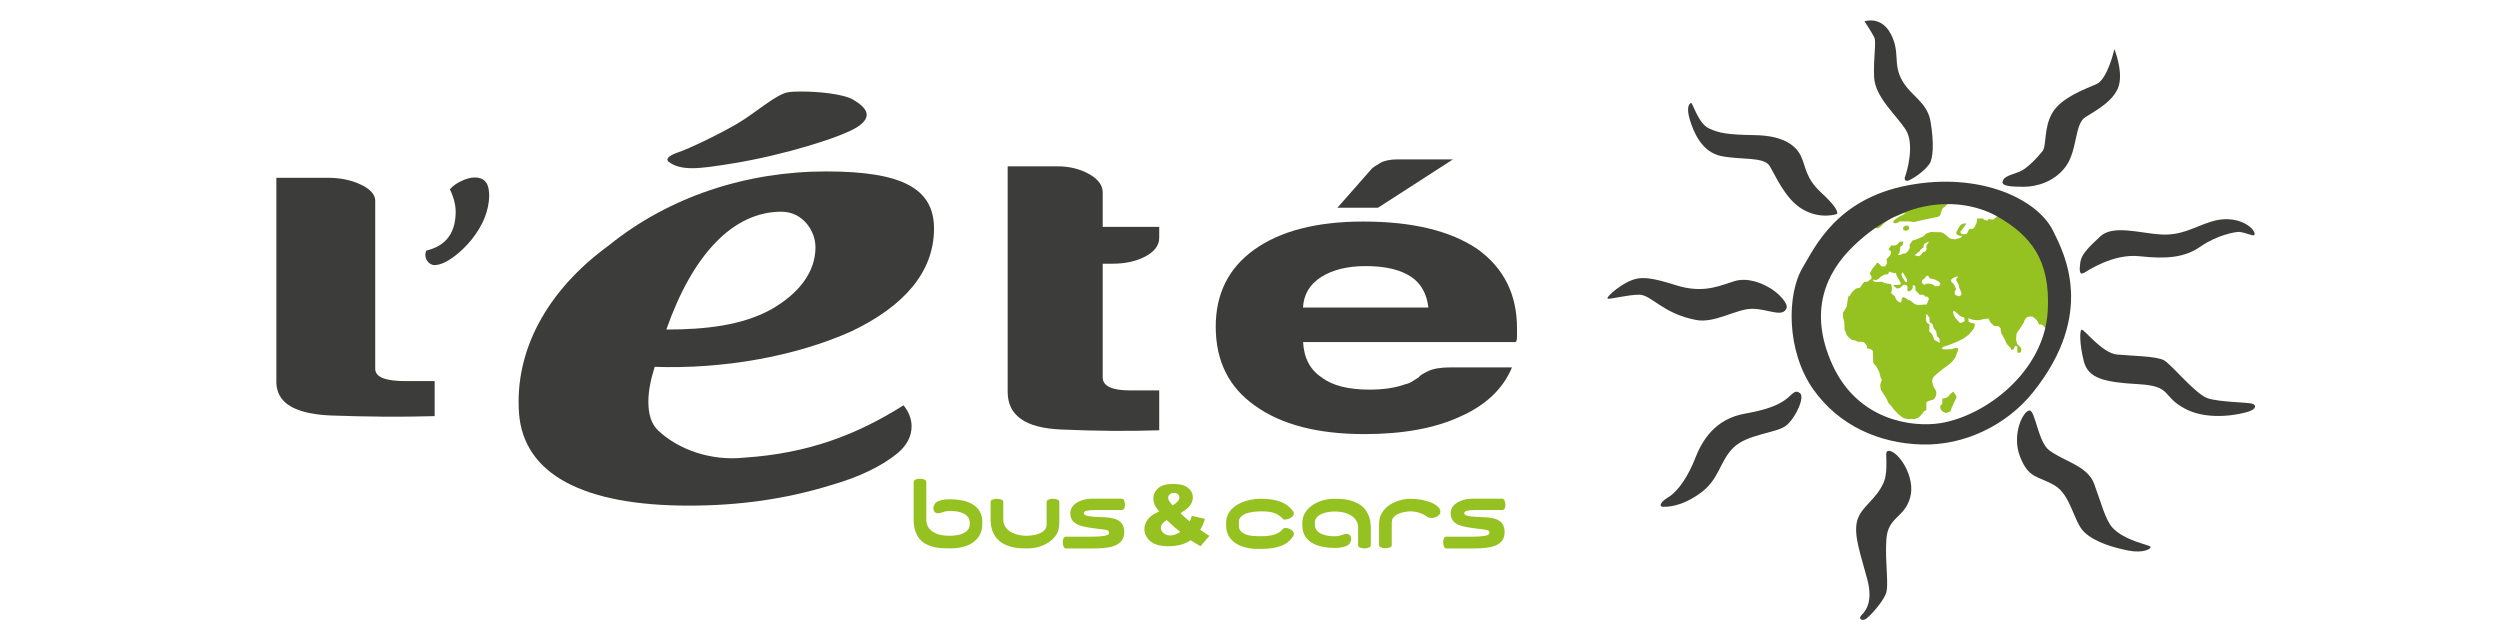 <?xml version="1.0" encoding="utf-8"?>
<!-- Generator: Adobe Illustrator 27.6.1, SVG Export Plug-In . SVG Version: 6.00 Build 0)  -->
<svg version="1.1" id="Calque_1" xmlns="http://www.w3.org/2000/svg" xmlns:xlink="http://www.w3.org/1999/xlink" x="0px" y="0px"
	 viewBox="0 0 411.42 105.53" style="enable-background:new 0 0 411.42 105.53;" xml:space="preserve">
<style type="text/css">
	.st0{fill:#95C121;}
	.st1{fill:#3C3C3B;}
</style>
<g>
	<path class="st0" d="M335.31,52.88l-0.27-0.34l-0.51-0.42c0,0-0.35-0.08-0.81,0.03c-0.47,0.12-0.67,0.94-0.67,0.94l-0.75,1.17
		c0,0-0.39,0.49-0.43,0.61c-0.04,0.11-0.08,0.86-0.08,1.01c0,0.16,0.16,0.72,0.16,0.72l0.52,0.49l0.2,0.37L332.53,58l-0.51,0.07
		l-0.04-0.48v-0.57l-0.32-0.11l-0.27,0.53l-0.35,0.19l-0.19-0.41c0,0-0.5-0.49-0.59-0.6c-0.07-0.11-0.35-0.83-0.47-1.02
		c-0.12-0.18-0.43-0.75-0.43-0.75s-0.15-0.53-0.11-0.72c0.03-0.19-0.4-0.45-0.4-0.45l-0.67-0.05c0,0-0.31-0.3-0.47-0.41
		c-0.16-0.12-0.47-0.79-0.47-0.79s-0.59,0.03-0.75,0.07c-0.15,0.04-0.63,0.15-0.78,0.19c-0.15,0.04-0.85-0.04-1.05-0.07
		c-0.2-0.04-0.75-0.26-0.75-0.26l0.08,0.6l0.44,0.18l0.47,0.08l0.11,0.26c0,0-0.07,0.26-0.11,0.45c-0.04,0.19-0.93,1.17-0.93,1.17
		l-0.87,0.64l-1.1,0.53c0,0-1.72,0.72-2.04,0.75c-0.31,0.04-0.42,0.38-0.42,0.38s0.39,0.11,0.51,0.11c0.12,0,0.66-0.04,0.66-0.04
		h0.56l0.35-0.18h0.66l-0.12,0.56c0,0-0.28,0.64-0.32,0.83c-0.04,0.19-0.35,0.53-0.54,0.79c-0.2,0.27-1.17,0.98-1.45,1.17
		c-0.27,0.19-1.18,0.9-1.64,1.39c-0.47,0.49-0.08,1.35-0.05,1.51c0.05,0.15,0.32,0.56,0.43,0.75c0.12,0.18,0.07,0.71,0,0.9
		c-0.07,0.18-0.31,0.52-0.31,0.52s-0.5,0.19-0.75,0.23c-0.24,0.04-0.51,0.23-0.51,0.35c0,0.11,0,0.56,0,0.75c0,0.18,0,0.3,0,0.41
		c0,0.11-0.39,0.22-0.39,0.22s-0.19,0.23-0.23,0.34c-0.04,0.11-0.39,0.41-0.51,0.57c-0.12,0.15-0.66,0.37-0.78,0.37
		c-0.12,0-0.9,0-1.17,0c-0.27,0-0.75-0.19-0.75-0.19s-0.54-0.37-0.78-0.6c-0.24-0.22-0.74-0.74-0.91-1.01
		c-0.15-0.27-0.58-0.64-0.7-0.79c-0.11-0.15-0.23-0.68-0.62-1.21c-0.39-0.53-0.67-1.05-0.67-1.05l-0.09-0.72
		c0,0,0.17-0.68,0.24-0.79c0.08-0.11-0.16-0.42-0.16-0.42s-0.15-0.61-0.19-0.79c-0.04-0.18-0.51-1.05-0.51-1.05l-0.52-0.6l-0.07-2
		l-0.35-0.27l-0.63-0.15v-0.42l-0.51-0.6l-0.39-0.04h-0.55l-0.47-0.22l-0.62-0.12l-0.7-0.64l-0.44-1.05L303.52,53l-0.19-0.64
		l-0.04-0.9l0.62-0.98l0.16-1.13l0.16-0.72l0.11,0.12l0.43-0.64l0.4-0.42l0.27-0.19l0.27-0.08l0.39-0.07l0.16-0.26l0.5-0.68h0.28
		l0.39-0.11l0.31-0.27l0.23-0.12l0.03-0.37l-0.12-0.23l-0.19-0.23l0.19-0.4l0.23-0.42l0.39-0.49l0.24-0.26l0.12-0.27l0.27,0.04
		l0.24,0.27l0.27,0.29h0.39l0.23-0.03l0.27-0.49l-0.05-0.71l0.32-0.3l0.27-0.3l0.12-0.41v-0.26l-0.39-0.23l0.04-0.15l0.39-0.56h0.62
		l0.4-0.19l0.19-0.23l0.28-0.22h0.51l-0.12,0.48l-0.07,0.19l-0.32,0.19l-0.04,0.41l-0.07,0.53l-0.27,0.38l0.31,0.04l0.59-0.27h0.35
		l0.32-0.3l0.23-0.3l0.16-0.34l-0.05-0.49l0.47-0.68l0.51-0.15l0.63-0.27l0.7-0.3l0.43-0.45l0.79-0.26l0.78,0.04h0.87l0.5,0.22
		l0.98,0.83l0.82,0.14l0.9-0.26l0.33-0.34h-0.48L322,38.58l-0.07-0.3l0.19-0.41l0.24-0.42l0.31-0.45l0.36-0.19l0.51-0.07l-0.04,0.22
		l-0.19,0.26l-0.2,0.26l-0.19,0.3l-0.24,0.23l-0.07,0.19l0.19,0.3l0.23,0.04h0.51l0.23-0.19l0.24-0.57l0.2-0.11h0.43l0.24-0.19
		l0.39-0.75l0.12-0.76h0.39l0.58-0.04l0.08,0.19c0,0,0.43,0.19,0.54,0.19c0.12,0,0.32-0.3,0.32-0.3s0.58,0.31,0.95-0.02
		c1.6-1.42,0.01-1.59-1.74-2.8c-1.75-1.2-5.7,0.15-5.7,0.15l-0.43,0.37l-0.33,0.31l-0.32,0.22l-0.19,0.36c0,0-0.18,0.76-0.33,0.94
		c-0.14,0.19-1.87,0.46-2.25,0.54c-0.37,0.09-1.91,0.45-1.91,0.45l-0.89-0.09h-0.98h-0.56l-0.38,0.23l-0.51,0.09l-0.2-0.23
		l0.33-0.41l0.24-0.18l0.37-0.22l0.47-0.27l0.42-0.18l0.28-0.18l-0.55,0.05l-0.66,0.31l-1.21,0.4l-1.04,0.77l-0.69,0.67
		c-0.91,0.88-1.42-0.52-1.3-1.21c0.14-0.84,4.23-4.11,5.87-4.28c3.32-0.34,22.31-3.62,24.7,15.29c0.15,1.21,0,7.44-0.63,7.82
		c-1.17,0.71-1.4-1.77-2.53-1.5C335.49,53.26,335.4,53.07,335.31,52.88z M322.2,45.5c-0.24,0-0.7,0.17-0.98,0.4
		c-0.28,0.23-0.05,0.54-0.05,0.54l0.29,0.22l0.23,0.41l0.23,0.54l-0.23,0.32v0.54c0,0,0.32,0.22,0.66,0.27
		c0.33,0.04,0.33-0.18,0.42-0.32c0.09-0.13-0.1-0.49-0.1-0.49l-0.23-0.58l-0.15-0.58c0,0-0.23-0.49-0.37-0.68
		C321.79,45.91,322.44,45.5,322.2,45.5z M321.46,51.62c0,0,0.13,0.36,0.23,0.54c0.1,0.18,0.32,0.4,0.32,0.4s0.42,0.54,0.56,0.58
		c0.14,0.05,0.56-0.18,0.7-0.26c0.14-0.09-0.05-0.64-0.05-0.64l-0.56-0.18c0,0-0.42-0.31-0.56-0.5c-0.15-0.17-0.56-0.4-0.56-0.4
		C321.32,51.22,321.46,51.62,321.46,51.62z M317.53,53.42l-0.04,1.13l0.23,0.18l0.33,0.44l0.28,0.77l0.89,0.49
		c0,0-0.05-0.54-0.05-0.67c0-0.14-0.28-0.27-0.37-0.4c-0.1-0.13-0.1-0.58-0.14-0.72c-0.04-0.13-0.23-0.36-0.33-0.49
		c-0.09-0.13-0.23-0.45-0.23-0.59c0-0.13-0.19-0.36-0.42-0.45c-0.23-0.09-0.14-0.54-0.14-0.72c0-0.18-0.52-0.76-0.52-0.76
		s-0.09,0.62-0.09,0.81c0,0.18,0.14,0.62,0.14,0.62L317.53,53.42z M311.34,47.33v0.37l-0.12,0.45c0,0,0.15,0.27,0.25,0.33
		c0.09,0.06,0.31,0.21,0.31,0.21s0.19,0.39,0.25,0.54c0.06,0.15,0.31,0.36,0.31,0.36s0.34,0.2,0.43,0.2c0.1,0,0.15-0.2,0.15-0.2
		l0.07-0.51l0.25-0.18l0.37,0.15l0.22,0.18c0,0,0.37,0.21,0.5,0.24c0.12,0.03,0.37,0.21,0.47,0.33c0.1,0.13,0.43,0.3,0.43,0.3
		s0.37,0.09,0.54,0.09c0.15,0,0.71-0.06,0.71-0.06l0.62-0.03l0.13-0.39l0.22-0.57l-0.22-0.3l-0.44-0.06l-0.16-0.21l-0.34-0.09
		l-0.34,0.06l-0.22-0.24l-0.5-0.51c0,0,0-0.3-0.03-0.6c-0.03-0.29-0.4-0.24-0.4-0.24l-0.04,0.45l-0.22,0.35l-0.4,0.24l-0.25-0.21
		l0.03-0.36L313.86,47c0,0-0.34-0.15-0.44-0.15c-0.1,0-0.21,0.06-0.21,0.06l-0.19,0.16l-0.27,0.26l-0.26,0.09l-0.28,0.09l-0.27-0.21
		l-0.29-0.21l-0.06-0.19h0.21l0.72-0.02l0.32-0.12l-0.09-0.27l-0.26-0.51l-0.25-0.4l-0.18-0.38l-0.03-0.3l-0.32,0.06l-0.37-0.12
		l-0.43-0.15l-0.19,0.42l-0.56,0.09l-0.31,0.12l-0.38,0.26l-0.31,0.31l-0.44,0.21l-0.53-0.09l0.09,0.24l0.25,0.12l0.5,0.06
		l0.38-0.06l0.44,0.03l0.25,0.18l0.5,0.09l0.54,0.06l0.12,0.16L311.34,47.33z M313.12,45.71l0.28,0.42l0.19,0.27
		c0,0,0.13,0,0.25,0.06v-0.48l-0.28-0.45l-0.28-0.51l-0.15-0.21c0,0-0.22,0.27-0.22,0.36C312.9,45.26,313.12,45.71,313.12,45.71z
		 M317.01,40.42l0.47-0.67l-0.7,0.31l-0.18,0.18l-0.06,0.5l-0.46,0.31l-0.18,0.32l-0.29,0.18l-0.23,0.23L315.05,42l0.74,0.18
		l0.38-0.27l0.27-0.4l0.42-0.13l0.19-0.36L317.01,40.42z M319.35,46.76l-0.19-0.36c0,0-0.33-0.18-0.47-0.27
		c-0.14-0.09-0.42-0.18-0.42-0.18s-0.51-0.09-0.65-0.13c-0.14-0.05-0.19-0.27-0.19-0.27s-0.1-0.24-0.28-0.18
		c-0.28,0.09-0.28,0.31-0.28,0.31l-0.55,0.45l-0.04,0.4l0.37,0.36l0.33-0.18l0.42-0.05l0.74,0.18l0.29,0.28l0.65-0.05L319.35,46.76z
		 M313.74,37.99c0,0,0.42-0.23,0.47-0.36c0.04-0.14-0.19-0.49-0.19-0.49c-0.18,0-0.47,0-0.47,0l-0.37,0.32l0.05,0.41L313.74,37.99z
		 M321.03,64.79c0,0-0.37,0.45-0.55,0.59c-0.19,0.13-0.84,0.22-0.84,0.22v0.86c0,0-0.24,0.18-0.33,0.36
		c-0.09,0.18,0.09,0.58,0.19,0.72c0.09,0.14,0.61,0.45,0.8,0.41c0.19-0.05,0.61-0.18,0.7-0.31c0.09-0.14,0.19-0.55,0.19-0.55
		s0.29-0.58,0.38-0.85c0.09-0.27,0.41-0.67,0.41-0.9c0-0.22-0.55-0.9-0.55-0.9L321.03,64.79z"/>
	<path class="st1" d="M329.56,29.93c0.16-0.96,1.44-1.12,2.8-1.68c1.35-0.56,3.04-2.48,3.76-3.36c0.72-0.88,0.16-3.92,1.68-6.4
		c1.52-2.48,5.36-3.84,7.2-4.64c1.84-0.79,2.96-5.76,2.96-5.76s1.44,3.52,0.73,6.01c-0.73,2.48-3.76,4.08-5.53,5.2
		c-1.76,1.12-1.27,5.44-3.19,8.08c-1.92,2.64-4.97,3.36-6.97,3.36C331,30.73,329.44,30.64,329.56,29.93z M308.42,12.72
		c0.16,3.28,3.69,6.25,5.21,8.64c1.52,2.4,0.16,6.97-0.08,7.6c-0.24,0.64,0,0.8,0.33,0.8c0.32,0,2.48-1.2,3.6-2.72
		c0.69-0.92,0.8-3.6,0.24-6.96c-0.56-3.36-3.2-4.17-4.72-6.89c-1.52-2.72-0.24-4.56-1.84-7.61c-1.6-3.04-4.32-2.07-4.32-2.07
		s1.21,1.84,1.6,2.63C308.83,6.96,308.27,9.45,308.42,12.72z M283.29,25.69c3.2,0.64,6.97,0.08,7.92,1.6
		c0.96,1.52,2.56,5.52,5.52,7.2c2.97,1.68,5.6,0.72,5.6,0.72c0.25-0.8-1.59-2.55-2.72-3.61c-2.56-2.4-2.4-4.24-3.28-6
		c-0.88-1.76-2.97-3.28-7.52-3.36c-4.57-0.08-5.92-0.32-7.61-1.13c-1.69-0.79-2.64-4.16-2.88-4.16c-0.24,0-0.89,0.56-0.24,2.72
		C278.74,21.85,280.1,25.05,283.29,25.69z M288.34,50.82c2.64,0,5.11,1.55,5.68-0.16c0.23-0.72-1.2-2.32-2.64-3.2
		c-1.44-0.88-3.76-1.84-5.92-1.2c-2.16,0.64-4.64,1.92-8.64,0.96c-1.73-0.41-5.13-1.83-7.45-1.36c-2.32,0.48-5.2,3.12-4.8,3.28
		c0.4,0.16,3.2-0.64,5.2-0.64c1.99,0,3.84,3.12,9.36,4.16C282.22,53.25,285.7,50.82,288.34,50.82z M296.18,64.67
		c-0.4-0.24-0.64-0.4-1.36,0.25c-0.72,0.64-1.92,2.16-7.51,3.12c-5.11,0.87-7.2,4.48-8.33,7.36c-1.11,2.88-2.8,5.45-4.39,6.4
		c-1.61,0.96-1.45,1.6-0.97,1.6c0.48,0,2.8,0.16,6.08-2.16c3.29-2.32,3.21-5.2,5.52-7.53c2.33-2.32,7.13-2.4,8.73-3.68
		C295.54,68.75,297.11,65.22,296.18,64.67z M310.83,74.19c-0.56,0-0.4,0.72-0.4,1.2c0,0.48,0.13,2.66-0.4,3.92
		c-1.29,3.04-3.76,4-4.4,6.4c-0.64,2.4,0.64,5.69,1.68,9.68c1.05,4.01-0.55,5.37-1.04,5.93c-0.48,0.56,0.23,0.96,0.88,0.48
		c0.64-0.48,2.64-2.64,3.2-4.08c0.56-1.44-0.16-5.04,0.08-8.89c0.23-3.84,2.96-3.51,3.92-6.95
		C315.31,78.43,312.35,74.19,310.83,74.19z M347.65,86.84c-1.2-1.3-1.93-4.32-3.04-7.28c-1.13-2.96-5.12-3.68-7.45-5.52
		c-1.72-1.36-2.24-6.42-3.13-6.48c-1.04-0.08-3.04,3.92-1.59,7.6c1.43,3.68,2.96,3.12,5.68,4.72c2.71,1.6,3.12,6,4.87,7.68
		c1.77,1.69,4.81,2.56,7.29,3.05c2.48,0.48,3.84-0.32,3.61-0.64C353.64,89.63,349.64,89,347.65,86.84z M370.62,66.43
		c-0.81-0.24-5.29-0.24-7.28-0.88c-2-0.64-5.93-5.52-7.2-6.25c-1.29-0.72-5.36-0.72-7.77-0.96c-2.39-0.24-5.2-3.97-5.76-4.08
		c-0.4-0.08-0.4,2.4,0.32,5.2c0.72,2.8,3.29,3.44,8.97,3.76c5.68,0.32,3.76,2,7.76,4.08c4,2.08,9.36,0.8,10.48,0.4
		C371.25,67.3,371.42,66.67,370.62,66.43z M345.64,38.9c-2.08,1.92-3.12,3.04-3.28,4.23c-0.16,1.2-0.25,2.25,0.63,1.76
		c0.55-0.3,4.73-3.2,9.13-2.72c4.4,0.48,7.36,0.24,10.01-1.59c2.64-1.85,5.76-2.48,6.48-2.41c0.73,0.08,1.84,0.56,2.24,0.56
		c0.4,0,0.24-0.87-0.95-1.67c-1.2-0.8-3.28-1.45-6.09-0.56c-2.79,0.88-4.79,2.32-8.32,2.08C351.96,38.33,347.72,36.98,345.64,38.9z
		 M316.28,73.15c-6.95-0.18-13.61-3.06-17.85-9.04c-4.48-6.32-4.4-15.69-1.76-20.09c1.98-3.28,5.52-11.28,17.3-13.52
		c11.75-2.24,21.28,2.16,23.92,7.52c1.82,3.71,7.05,13.53-3.28,26.49C330.2,70.03,323.22,73.34,316.28,73.15z M336.99,51.25
		c0.51-8.5-2.86-12.51-8.21-15.58c-5.34-3.07-15.02-3.72-23.86,4.92c-4.25,4.15-7.48,10.51-3.31,19.55
		c4.18,9.04,13.04,10.23,17.69,9.5C326.76,68.46,336.39,61.16,336.99,51.25z"/>
	<g>
		<path class="st1" d="M190.77,70.81c-4.99,0.17-10.39,0.13-16.21-0.13c-5.82-0.25-8.73-2.31-8.73-6.19V27.37h8.16
			c1.96,0,3.7,0.42,5.21,1.26c1.51,0.84,2.27,1.85,2.27,3.03v5.68h9.3v1.77c0,1.26-0.76,2.29-2.27,3.09c-1.51,0.8-3.33,1.2-5.44,1.2
			h-1.59V62.1c0,1.43,1.51,2.15,4.54,2.15h4.76V70.81z"/>
	</g>
	<g>
		<path class="st1" d="M48.67,67.29c0.82,0.36,1.71,0.59,2.58,0.74c1.1,0.21,2.21,0.31,3.32,0.35c5.65,0.2,11.31,0.27,16.96,0.1
			v-5.77h-4.92c-0.64,0-1.28-0.02-1.91-0.1c-0.47-0.06-0.97-0.15-1.43-0.29c-0.56-0.18-1.25-0.53-1.47-1.22
			c-0.03-0.14-0.05-0.28-0.05-0.43c0-9.2,0-18.41,0-27.61c0-1.37-1.4-2.22-2.33-2.66c-1.71-0.83-3.59-1.14-5.44-1.14h-8.5v33.58
			c0,0.62,0.1,1.22,0.32,1.79C46.35,66,47.51,66.8,48.67,67.29z"/>
		<path class="st1" d="M70.89,43.46c0.17,0.08,0.37,0.17,0.55,0.17c0.55-0.01,1.08-0.15,1.59-0.38c0.58-0.26,1.13-0.61,1.66-1
			c0.56-0.41,1.08-0.86,1.58-1.35c0.47-0.46,0.92-0.95,1.33-1.46c0.86-1.08,1.63-2.28,2.16-3.62c0.46-1.16,0.74-2.4,0.74-3.68
			c-0.01-0.59-0.07-1.3-0.33-1.82c-0.21-0.4-0.49-0.7-0.87-0.88c-0.39-0.18-0.8-0.24-1.22-0.23c-0.35,0-0.7,0.06-1.04,0.16
			c-0.4,0.1-0.78,0.25-1.15,0.44c-0.38,0.18-0.74,0.38-1.08,0.63c-0.28,0.2-0.54,0.44-0.78,0.72c0.27,0.51,0.46,1.06,0.64,1.62
			c0.19,0.63,0.3,1.29,0.32,1.96c0.01,1.55-0.29,3.06-1.16,4.26c-0.91,1.27-2.32,1.91-3.68,2.24c-0.04,0.1-0.08,0.19-0.09,0.3v0
			C70.01,41.68,70,41.8,70,41.92c0.01,0.37,0.09,0.7,0.29,0.99C70.46,43.15,70.65,43.34,70.89,43.46z"/>
	</g>
	<path class="st1" d="M238.71,60.46h10.12c-1.49,3.54-4.32,6.23-8.5,8.08c-4.18,1.94-9.45,2.9-15.78,2.9
		c-7.69,0-13.69-1.56-18.01-4.67c-4.32-3.03-6.47-7.37-6.47-13.01c0-5.39,2.09-9.6,6.27-12.63c4.31-3.11,10.32-4.67,18.01-4.67
		c8.09,0,14.37,1.52,18.82,4.55c4.32,3.12,6.48,7.45,6.48,13.01c0,0.34,0,0.63,0,0.88c0,0.25,0,0.42,0,0.51
		c0,0.42-0.07,0.72-0.2,0.88h-35c0.13,2.61,1.14,4.55,3.04,5.81c1.75,1.35,4.38,2.02,7.89,2.02c2.29,0,4.25-0.29,5.87-0.88
		c0.4-0.08,0.78-0.23,1.11-0.44c0.34-0.21,0.71-0.44,1.11-0.7c0.14-0.25,0.64-0.59,1.52-1.01
		C235.84,60.67,237.09,60.46,238.71,60.46z M214.43,50.61h20.64c-0.27-2.27-1.21-3.96-2.83-5.05c-1.76-1.18-4.25-1.77-7.49-1.77
		c-2.97,0-5.39,0.59-7.28,1.77C215.57,46.74,214.56,48.42,214.43,50.61z M239.11,26.23l-12.34,7.96h-6.68l5.67-6.44
		c0.27-0.25,0.74-0.57,1.42-0.95c0.67-0.38,1.62-0.57,2.83-0.57H239.11z"/>
	<g>
		<g>
			<path class="st1" d="M148.69,66.7c0.89,1.09,1.33,2.28,1.33,3.46c0,1.58-0.74,3.07-2.22,4.35c-2.51,2.08-6.21,3.96-11.09,5.34
				c-7.39,2.28-15.08,3.36-23.36,3.36c-17.3,0-27.2-5.14-27.94-15.24C84.68,57.7,90,47.8,100.2,40.38
				c9.9-8.01,22.62-12.17,35.77-12.17c12.42,0,17.74,2.77,17.74,9.4c0,7.12-4.88,12.76-13.6,16.92c-9.31,4.16-21.14,6.23-32.37,5.84
				c-0.59,1.88-1.04,3.86-1.04,5.74c0,1.98,0.45,3.66,1.63,4.75c3.25,3.07,8.57,5.05,14.19,4.45C133.02,74.61,141,71.55,148.69,66.7
				z M109.66,54.23c6.5,0,12.42-0.69,17.15-3.26c4.73-2.67,7.39-6.23,7.39-10.29c0-2.67-2.07-5.84-5.62-5.84
				C120.6,34.84,113.95,41.97,109.66,54.23z"/>
		</g>
		<path class="st1" d="M110.07,26.65c1.01,0.75,2.25,1.03,3.84,1.03c1.77,0,3.95-0.35,6.75-0.8c8.36-1.36,17.95-4.33,20.49-6.02
			c2.54-1.69,1.5-3.13-0.75-4.46c-1.67-0.96-5.79-1.34-8.51-1.34c-0.96,0-1.74,0.04-2.19,0.12c-2.07,0.38-5.18,3.28-8.37,5.17
			c-3.2,1.87-7.98,4.13-9.67,4.7C109.97,25.62,109.48,26.22,110.07,26.65z"/>
	</g>
	<g>
		<path class="st0" d="M152.44,85.49c0,0.55,0.13,1,0.38,1.35c0.25,0.35,0.56,0.62,0.92,0.81c0.36,0.19,0.74,0.33,1.14,0.4
			c0.4,0.07,0.74,0.11,1.04,0.11h0.64c0.13,0,0.3-0.01,0.5-0.03c0.2-0.02,0.42-0.05,0.64-0.1c0.22-0.05,0.44-0.11,0.67-0.2
			c0.22-0.09,0.42-0.2,0.6-0.33c0.18-0.13,0.33-0.29,0.44-0.49c0.11-0.19,0.17-0.41,0.17-0.67v-0.33c0-0.37-0.09-0.68-0.28-0.92
			c-0.19-0.24-0.43-0.44-0.73-0.59c-0.3-0.15-0.64-0.25-1.02-0.32c-0.38-0.06-0.77-0.1-1.17-0.1c-0.23,0-0.46,0.02-0.69,0.06
			c-0.23,0.04-0.42,0.1-0.58,0.16c-0.28,0.11-0.51,0.17-0.71,0.17c-0.27,0-0.47-0.08-0.6-0.25c-0.13-0.17-0.19-0.36-0.19-0.57
			c0-0.23,0.07-0.46,0.2-0.67c0.13-0.22,0.32-0.38,0.56-0.48c0.3-0.12,0.6-0.21,0.92-0.26c0.31-0.05,0.61-0.08,0.89-0.08
			c0.85,0,1.61,0.07,2.29,0.22c0.67,0.15,1.25,0.38,1.72,0.69c0.47,0.31,0.83,0.7,1.09,1.17c0.25,0.47,0.38,1.03,0.38,1.68v0.32
			c0,0.68-0.14,1.28-0.41,1.78c-0.28,0.5-0.65,0.92-1.13,1.25c-0.47,0.33-1.01,0.57-1.63,0.73c-0.61,0.16-1.25,0.24-1.92,0.24h-0.64
			c-0.42,0-0.84-0.02-1.28-0.06c-0.44-0.04-0.86-0.12-1.28-0.24c-0.41-0.12-0.8-0.29-1.16-0.5c-0.37-0.21-0.68-0.5-0.96-0.85
			c-0.27-0.36-0.49-0.79-0.65-1.3c-0.16-0.51-0.24-1.11-0.24-1.82v-6.17c0-0.18,0.11-0.3,0.32-0.39c0.21-0.08,0.45-0.13,0.72-0.13
			c0.26,0,0.49,0.04,0.71,0.13c0.22,0.08,0.33,0.21,0.33,0.39V85.49z"/>
		<path class="st0" d="M174.31,86.24c0,0.45-0.08,0.87-0.23,1.25c-0.15,0.38-0.36,0.72-0.62,1.01c-0.26,0.29-0.57,0.55-0.91,0.77
			c-0.34,0.22-0.7,0.4-1.09,0.55c-0.38,0.15-0.77,0.26-1.17,0.33c-0.39,0.07-0.77,0.1-1.13,0.1h-0.53c-0.34,0-0.72-0.02-1.12-0.06
			c-0.41-0.04-0.82-0.12-1.23-0.24c-0.42-0.12-0.82-0.29-1.21-0.5c-0.39-0.21-0.74-0.5-1.04-0.85c-0.3-0.36-0.54-0.79-0.73-1.3
			c-0.18-0.51-0.28-1.11-0.28-1.82v-2.88c0-0.18,0.11-0.31,0.32-0.39c0.21-0.08,0.45-0.12,0.72-0.12c0.26,0,0.5,0.04,0.72,0.12
			c0.22,0.08,0.33,0.21,0.33,0.39v2.88c0,0.37,0.06,0.69,0.19,0.96c0.13,0.27,0.3,0.51,0.52,0.71c0.21,0.2,0.45,0.36,0.71,0.49
			c0.26,0.13,0.52,0.23,0.78,0.31c0.26,0.07,0.51,0.13,0.75,0.16c0.24,0.03,0.43,0.05,0.59,0.05h0.53c0.11,0,0.26-0.01,0.46-0.03
			c0.19-0.02,0.4-0.05,0.63-0.1c0.23-0.05,0.46-0.11,0.69-0.2c0.23-0.09,0.45-0.2,0.64-0.33c0.19-0.13,0.34-0.29,0.46-0.49
			c0.12-0.19,0.18-0.41,0.18-0.67v-3.73c0-0.18,0.11-0.31,0.33-0.4c0.22-0.09,0.46-0.13,0.72-0.13c0.27,0,0.51,0.04,0.72,0.13
			c0.21,0.09,0.32,0.22,0.32,0.4V86.24z"/>
		<path class="st0" d="M185.13,83.1c0,0.27-0.04,0.47-0.13,0.62c-0.09,0.14-0.22,0.21-0.4,0.21h-4.21c-0.69,0-1.21,0.04-1.54,0.11
			c-0.33,0.07-0.5,0.22-0.5,0.43c0,0.12,0.07,0.22,0.23,0.29c0.15,0.07,0.35,0.13,0.6,0.18c0.25,0.05,0.52,0.08,0.83,0.1
			c0.31,0.02,0.61,0.03,0.92,0.05c0.3,0.01,0.59,0.02,0.86,0.03c0.27,0.01,0.5,0.03,0.67,0.06l0.38,0.06
			c0.45,0.07,0.82,0.19,1.11,0.35c0.29,0.16,0.51,0.35,0.66,0.56c0.16,0.21,0.26,0.44,0.32,0.69c0.06,0.25,0.08,0.49,0.08,0.72
			c0,0.55-0.12,0.99-0.36,1.34c-0.24,0.35-0.58,0.62-1.01,0.82c-0.44,0.2-0.96,0.34-1.59,0.42c-0.62,0.08-1.31,0.12-2.07,0.12h-4.56
			c-0.17,0-0.31-0.11-0.39-0.33c-0.09-0.22-0.13-0.46-0.13-0.71c0-0.27,0.05-0.49,0.13-0.65c0.09-0.17,0.22-0.25,0.39-0.25h4.3
			c0.37,0,0.72-0.01,1.05-0.03c0.33-0.02,0.63-0.05,0.89-0.09c0.26-0.04,0.47-0.1,0.62-0.17c0.15-0.07,0.23-0.17,0.23-0.28
			c0-0.11-0.01-0.2-0.03-0.27c-0.02-0.07-0.07-0.13-0.15-0.17c-0.07-0.05-0.18-0.08-0.3-0.11c-0.13-0.03-0.3-0.06-0.51-0.08
			l-0.51-0.06c-0.82-0.09-1.54-0.19-2.15-0.3c-0.61-0.11-1.11-0.25-1.52-0.44c-0.4-0.19-0.7-0.44-0.9-0.74
			c-0.2-0.31-0.3-0.7-0.3-1.19c0-0.27,0.08-0.54,0.23-0.82c0.15-0.28,0.38-0.53,0.69-0.75c0.31-0.22,0.69-0.4,1.14-0.54
			c0.46-0.14,0.99-0.21,1.6-0.21h4.82c0.18,0,0.31,0.11,0.4,0.33C185.09,82.6,185.13,82.84,185.13,83.1z"/>
		<path class="st0" d="M196.14,84.9l2.15,0.48c-0.11,0.4-0.22,0.72-0.33,0.95c-0.1,0.24-0.25,0.52-0.44,0.85l1.03,0.71
			c0.13,0.08,0.29,0.18,0.49,0.29l-1.48,1.71c-0.27-0.15-0.55-0.31-0.84-0.5c-0.29-0.19-0.55-0.35-0.78-0.49
			c-0.48,0.32-0.96,0.55-1.43,0.69c-0.66,0.2-1.42,0.3-2.26,0.3c-1.32,0-2.31-0.27-2.95-0.83c-0.65-0.55-0.97-1.22-0.97-2
			c0-0.56,0.19-1.1,0.57-1.6c0.38-0.5,1-0.93,1.86-1.28c-0.36-0.44-0.61-0.82-0.75-1.14c-0.13-0.32-0.2-0.65-0.2-0.98
			c0-0.7,0.27-1.28,0.81-1.74c0.53-0.46,1.35-0.68,2.44-0.68c1.11,0,1.93,0.22,2.45,0.65c0.53,0.43,0.79,0.95,0.79,1.56
			c0,0.34-0.08,0.66-0.24,0.98c-0.16,0.31-0.36,0.56-0.58,0.76c-0.23,0.19-0.63,0.48-1.21,0.87c0.48,0.48,0.99,0.93,1.51,1.35
			C195.92,85.5,196.04,85.21,196.14,84.9z M191.99,85.57c-0.38,0.27-0.63,0.49-0.76,0.68c-0.12,0.19-0.19,0.39-0.19,0.6
			c0,0.33,0.14,0.62,0.43,0.88c0.28,0.26,0.65,0.39,1.11,0.39c0.49,0,1.04-0.19,1.66-0.57C193.66,87.09,192.9,86.43,191.99,85.57z
			 M192.97,83.16c0.36-0.19,0.63-0.41,0.83-0.63c0.19-0.23,0.29-0.44,0.29-0.65c0-0.21-0.08-0.39-0.24-0.54
			c-0.16-0.15-0.39-0.22-0.67-0.22c-0.28,0-0.51,0.08-0.68,0.24c-0.18,0.16-0.26,0.35-0.26,0.58
			C192.23,82.22,192.47,82.62,192.97,83.16z"/>
		<path class="st0" d="M212.77,88.32c-0.5,0.72-1.17,1.24-2.02,1.54c-0.85,0.31-1.87,0.47-3.07,0.47h-0.84
			c-0.66,0-1.29-0.08-1.89-0.24c-0.61-0.16-1.14-0.39-1.61-0.7c-0.47-0.31-0.85-0.7-1.13-1.18c-0.28-0.48-0.42-1.03-0.42-1.67v-0.57
			c0-0.45,0.08-0.86,0.25-1.23c0.17-0.37,0.4-0.7,0.69-0.99c0.29-0.29,0.61-0.54,0.99-0.75c0.37-0.21,0.76-0.38,1.16-0.51
			c0.41-0.13,0.81-0.23,1.23-0.3c0.41-0.07,0.8-0.1,1.16-0.1h0.43c1.2,0,2.22,0.16,3.07,0.49c0.84,0.33,1.52,0.85,2.04,1.57
			c0.08,0.13,0.12,0.25,0.12,0.37c0,0.14-0.05,0.27-0.15,0.39c-0.1,0.12-0.22,0.22-0.37,0.31c-0.14,0.09-0.3,0.16-0.47,0.21
			c-0.17,0.05-0.33,0.08-0.47,0.08c-0.18,0-0.31-0.04-0.36-0.13c-0.35-0.42-0.8-0.73-1.34-0.93c-0.54-0.19-1.16-0.29-1.85-0.29
			h-0.65c-0.11,0-0.27,0.01-0.48,0.02c-0.21,0.01-0.44,0.04-0.69,0.08c-0.25,0.04-0.51,0.09-0.77,0.17c-0.26,0.07-0.5,0.17-0.71,0.3
			c-0.21,0.13-0.39,0.28-0.53,0.46c-0.14,0.19-0.21,0.41-0.21,0.67v0.68c0,0.37,0.11,0.67,0.33,0.89c0.22,0.22,0.49,0.39,0.8,0.51
			c0.31,0.12,0.64,0.2,0.98,0.24c0.34,0.04,0.63,0.06,0.87,0.06h0.84c0.74,0,1.4-0.08,1.98-0.25c0.58-0.17,1.06-0.47,1.42-0.91
			c0.05-0.07,0.11-0.13,0.21-0.15c0.09-0.03,0.19-0.04,0.3-0.04c0.14,0,0.29,0.03,0.44,0.08c0.16,0.05,0.3,0.12,0.44,0.21
			c0.13,0.09,0.24,0.19,0.33,0.31c0.08,0.12,0.12,0.25,0.12,0.39C212.92,88.04,212.87,88.18,212.77,88.32z"/>
		<path class="st0" d="M223.51,86.85c0-0.37-0.06-0.69-0.19-0.96c-0.13-0.27-0.3-0.51-0.52-0.71c-0.21-0.2-0.45-0.36-0.71-0.49
			c-0.26-0.13-0.52-0.23-0.78-0.3c-0.26-0.07-0.51-0.13-0.75-0.16c-0.24-0.03-0.43-0.05-0.59-0.05h-0.52
			c-0.11,0-0.26,0.01-0.46,0.03c-0.19,0.02-0.4,0.05-0.63,0.1c-0.23,0.05-0.46,0.11-0.69,0.2c-0.24,0.09-0.45,0.2-0.64,0.33
			c-0.19,0.13-0.34,0.3-0.46,0.48c-0.12,0.19-0.18,0.41-0.18,0.67v0.33c0,0.37,0.09,0.68,0.28,0.92c0.18,0.25,0.43,0.44,0.73,0.59
			c0.3,0.15,0.64,0.25,1.03,0.32c0.38,0.07,0.77,0.1,1.17,0.1c0.23,0,0.46-0.02,0.69-0.06c0.23-0.04,0.42-0.1,0.57-0.16
			c0.28-0.11,0.52-0.17,0.71-0.17c0.27,0,0.47,0.08,0.6,0.25c0.13,0.17,0.19,0.36,0.19,0.57c0,0.23-0.07,0.46-0.2,0.67
			c-0.13,0.22-0.32,0.38-0.56,0.48c-0.3,0.12-0.6,0.21-0.91,0.26c-0.32,0.06-0.61,0.08-0.89,0.08c-0.85,0-1.61-0.07-2.29-0.22
			c-0.67-0.15-1.25-0.38-1.72-0.69c-0.47-0.31-0.83-0.7-1.09-1.17c-0.25-0.47-0.38-1.03-0.38-1.68V86.1c0-0.68,0.17-1.28,0.5-1.78
			c0.33-0.5,0.75-0.92,1.26-1.25c0.51-0.33,1.06-0.57,1.66-0.74c0.6-0.16,1.17-0.24,1.72-0.24h0.52c0.34,0,0.72,0.02,1.12,0.06
			c0.41,0.04,0.82,0.11,1.23,0.24c0.42,0.12,0.82,0.29,1.21,0.5c0.4,0.21,0.74,0.5,1.04,0.85c0.3,0.36,0.54,0.79,0.73,1.3
			c0.18,0.51,0.28,1.11,0.28,1.81v2.88c0,0.18-0.11,0.3-0.32,0.39c-0.21,0.08-0.45,0.13-0.72,0.13c-0.26,0-0.5-0.04-0.72-0.13
			c-0.22-0.08-0.33-0.21-0.33-0.39V86.85z"/>
		<path class="st0" d="M226.97,86.1c0-0.68,0.17-1.28,0.5-1.78c0.33-0.5,0.75-0.92,1.26-1.25c0.51-0.33,1.06-0.57,1.66-0.74
			c0.6-0.16,1.17-0.24,1.72-0.24h0.07c0.59,0,1.18,0.05,1.76,0.16c0.58,0.11,1.1,0.25,1.56,0.44c0.47,0.19,0.84,0.42,1.12,0.68
			c0.28,0.26,0.42,0.56,0.42,0.88c0,0.14-0.04,0.27-0.13,0.39c-0.09,0.12-0.2,0.22-0.34,0.31c-0.14,0.09-0.3,0.16-0.47,0.21
			c-0.18,0.06-0.35,0.08-0.53,0.08c-0.16,0-0.31-0.02-0.45-0.07c-0.14-0.05-0.27-0.12-0.38-0.22c-0.21-0.15-0.44-0.27-0.68-0.38
			c-0.24-0.1-0.48-0.18-0.71-0.25c-0.23-0.06-0.45-0.11-0.66-0.13c-0.21-0.02-0.38-0.04-0.52-0.04h-0.07
			c-0.11,0-0.26,0.01-0.46,0.03c-0.19,0.02-0.4,0.05-0.63,0.1c-0.23,0.05-0.46,0.11-0.69,0.2c-0.24,0.09-0.45,0.2-0.64,0.33
			c-0.19,0.13-0.34,0.3-0.46,0.48c-0.12,0.19-0.18,0.41-0.18,0.67v3.73c0,0.18-0.11,0.31-0.33,0.4c-0.22,0.09-0.46,0.13-0.72,0.13
			c-0.27,0-0.51-0.05-0.72-0.13c-0.21-0.09-0.32-0.22-0.32-0.4V86.1z"/>
		<path class="st0" d="M247.74,83.1c0,0.27-0.04,0.47-0.13,0.62c-0.09,0.14-0.22,0.21-0.4,0.21H243c-0.69,0-1.2,0.04-1.54,0.11
			c-0.33,0.07-0.5,0.22-0.5,0.43c0,0.12,0.08,0.22,0.23,0.29c0.15,0.07,0.35,0.13,0.6,0.18c0.24,0.05,0.52,0.08,0.83,0.1
			c0.31,0.02,0.61,0.03,0.92,0.05c0.3,0.01,0.59,0.02,0.86,0.03c0.27,0.01,0.5,0.03,0.67,0.06l0.37,0.06
			c0.45,0.07,0.82,0.19,1.11,0.35c0.29,0.16,0.51,0.35,0.66,0.56c0.16,0.21,0.26,0.44,0.32,0.69c0.06,0.25,0.08,0.49,0.08,0.72
			c0,0.55-0.12,0.99-0.36,1.34c-0.24,0.35-0.58,0.62-1.01,0.82c-0.44,0.2-0.96,0.34-1.59,0.42c-0.62,0.08-1.31,0.12-2.07,0.12h-4.56
			c-0.17,0-0.31-0.11-0.39-0.33c-0.09-0.22-0.13-0.46-0.13-0.71c0-0.27,0.04-0.49,0.13-0.65c0.09-0.17,0.22-0.25,0.39-0.25h4.3
			c0.37,0,0.72-0.01,1.05-0.03c0.33-0.02,0.63-0.05,0.89-0.09c0.26-0.04,0.47-0.1,0.62-0.17c0.15-0.07,0.23-0.17,0.23-0.28
			c0-0.11-0.01-0.2-0.03-0.27c-0.02-0.07-0.07-0.13-0.15-0.17c-0.07-0.05-0.18-0.08-0.31-0.11c-0.13-0.03-0.3-0.06-0.51-0.08
			l-0.51-0.06c-0.82-0.09-1.54-0.19-2.15-0.3c-0.61-0.11-1.11-0.25-1.52-0.44c-0.4-0.19-0.7-0.44-0.9-0.74
			c-0.2-0.31-0.3-0.7-0.3-1.19c0-0.27,0.08-0.54,0.23-0.82c0.15-0.28,0.38-0.53,0.69-0.75c0.31-0.22,0.69-0.4,1.14-0.54
			c0.46-0.14,0.99-0.21,1.6-0.21h4.82c0.18,0,0.31,0.11,0.4,0.33C247.69,82.6,247.74,82.84,247.74,83.1z"/>
	</g>
</g>
</svg>

